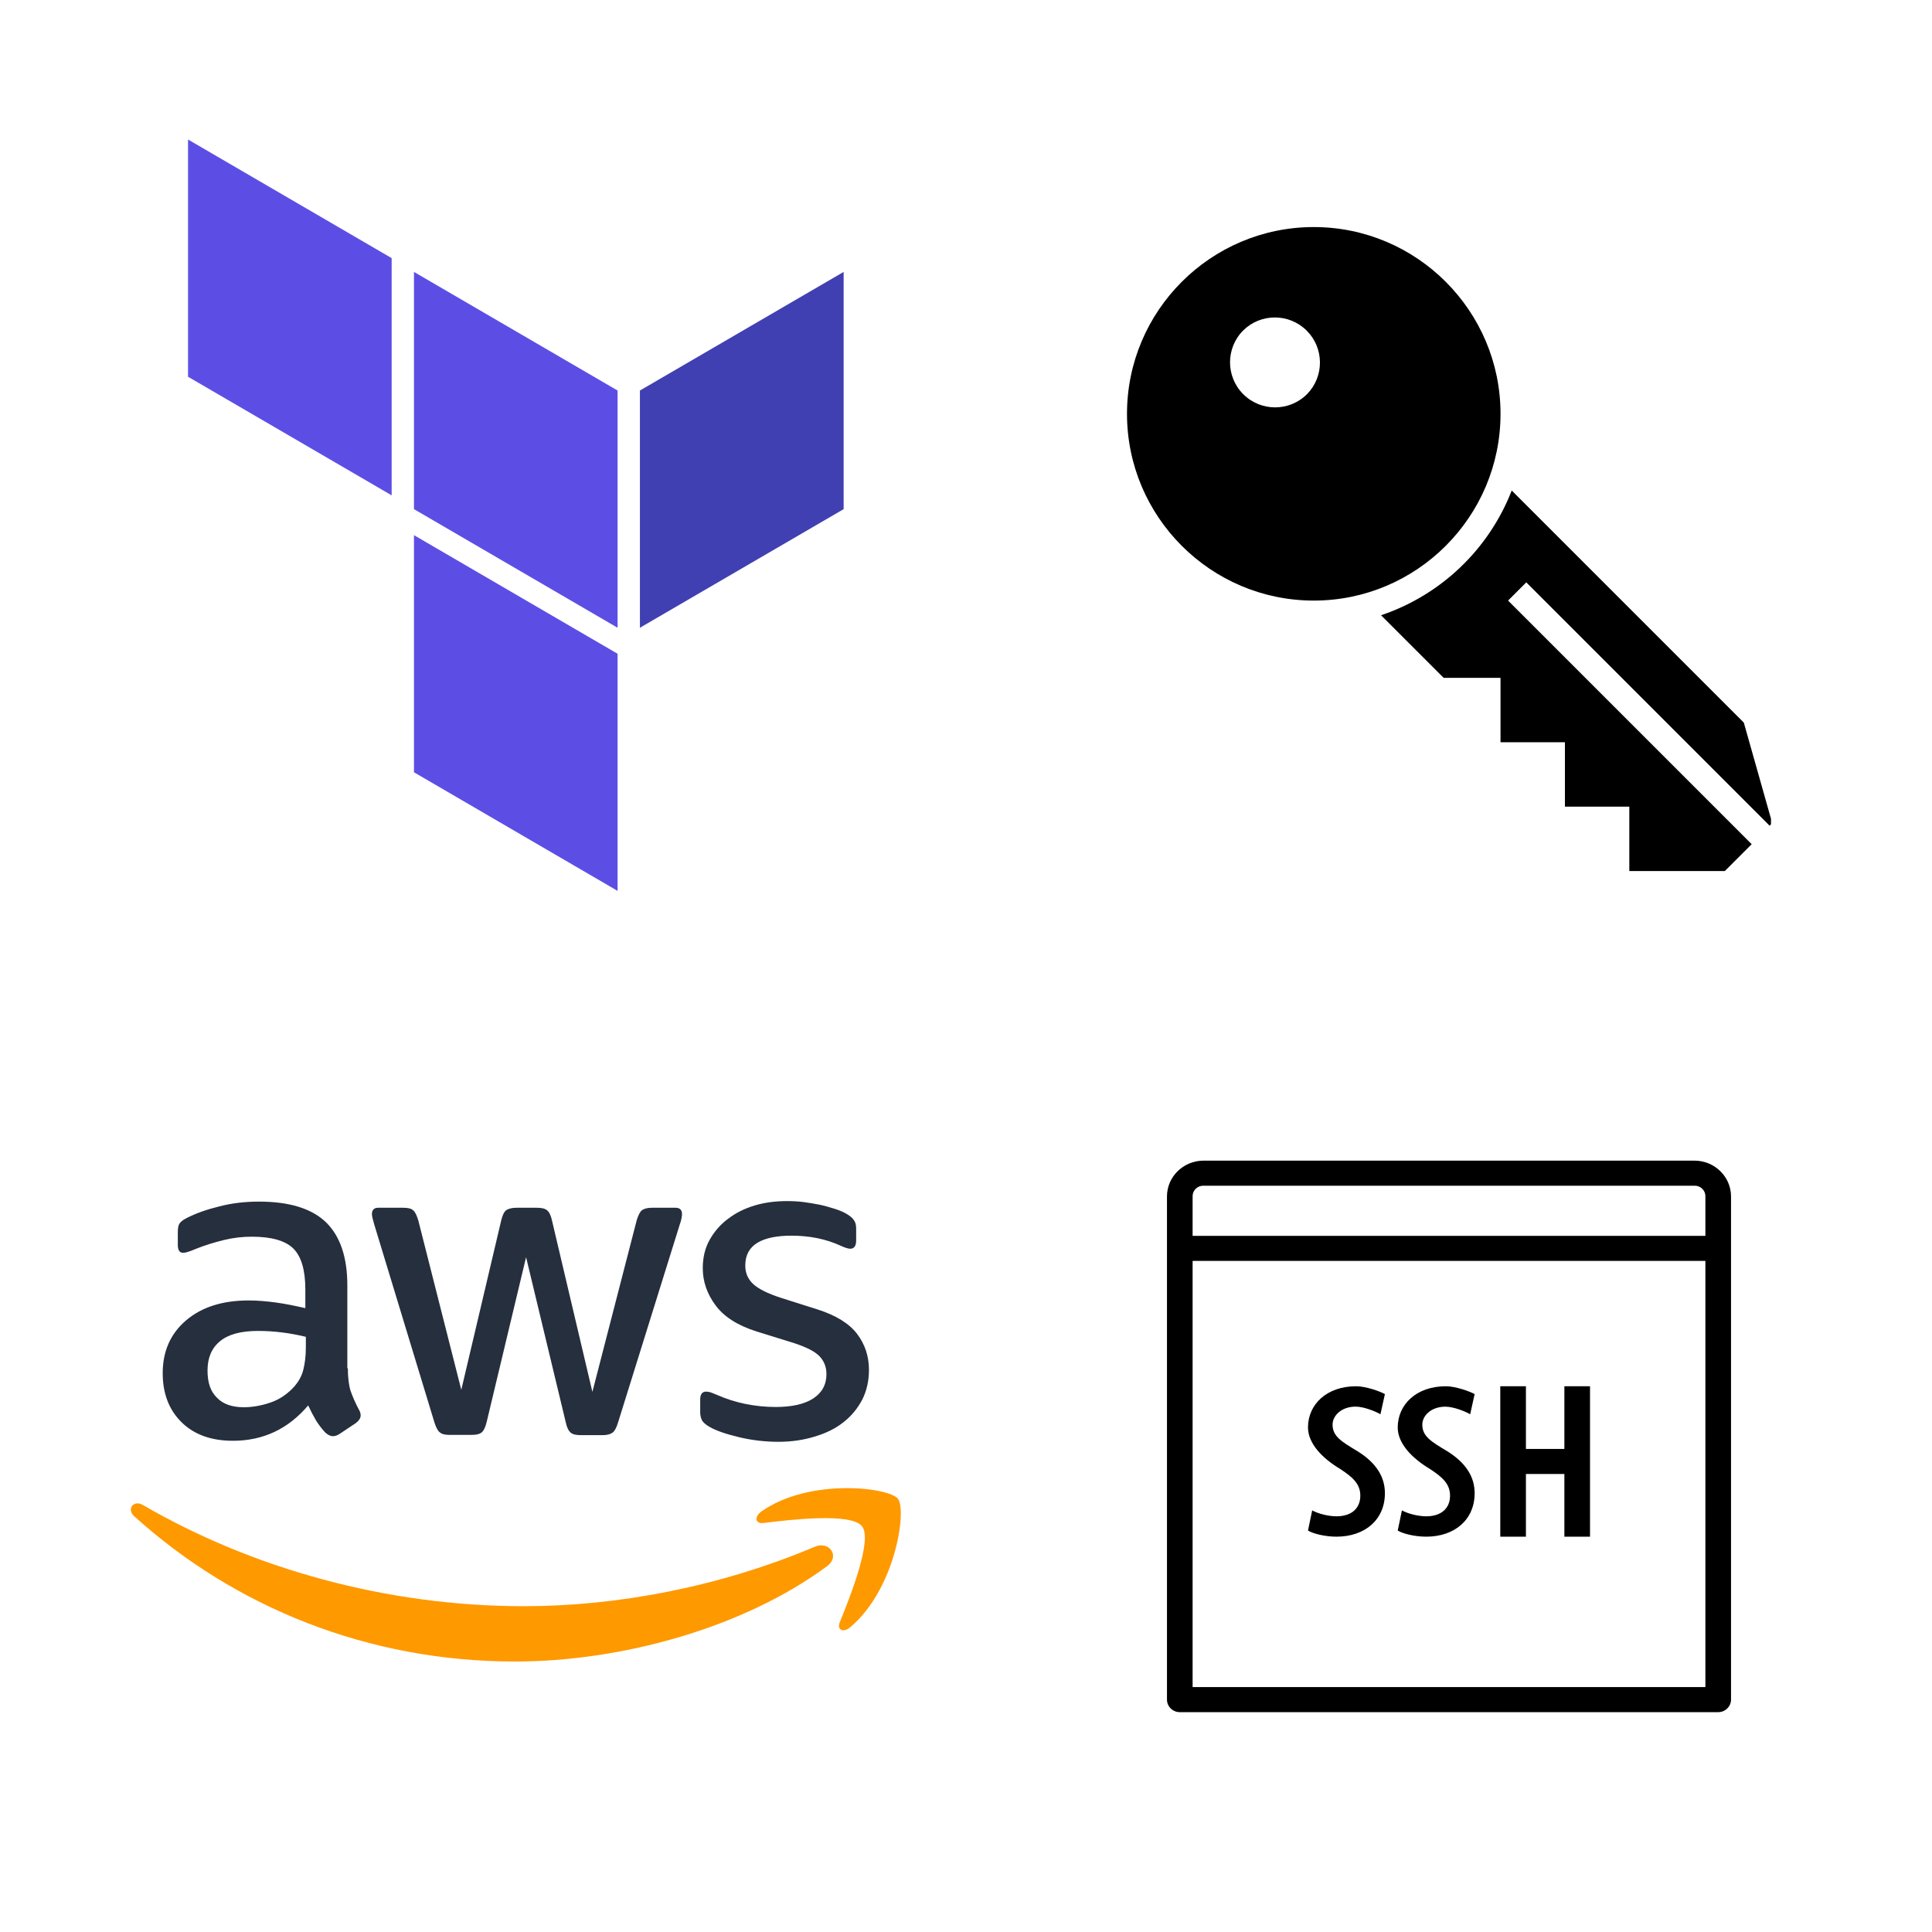 <?xml version="1.0" encoding="UTF-8" standalone="no"?><!-- Generator: Gravit.io --><svg xmlns="http://www.w3.org/2000/svg" xmlns:xlink="http://www.w3.org/1999/xlink" style="isolation:isolate" viewBox="0 0 300 300" width="300pt" height="300pt"><defs><clipPath id="_clipPath_BMVP7PmD6PXeRrma42HZ1gNY8DzEpTzo"><rect width="300" height="300"/></clipPath></defs><g clip-path="url(#_clipPath_BMVP7PmD6PXeRrma42HZ1gNY8DzEpTzo)"><path d=" M 186.868 180.223 C 183.749 180.24 181.224 182.708 181.207 185.758 L 181.207 263.916 C 181.207 264.987 182.103 265.863 183.198 265.863 L 266.802 265.863 C 267.897 265.863 268.793 264.987 268.793 263.916 L 268.793 185.758 C 268.776 182.708 266.251 180.24 263.132 180.223 L 186.868 180.223 Z  M 186.868 184.116 L 263.132 184.116 C 263.58 184.108 264.011 184.279 264.328 184.589 C 264.645 184.898 264.819 185.32 264.812 185.758 L 264.812 191.901 L 185.188 191.901 L 185.188 185.758 C 185.181 185.32 185.355 184.898 185.672 184.589 C 185.989 184.279 186.42 184.108 186.868 184.116 Z  M 185.188 195.794 L 264.812 195.794 L 264.812 261.97 L 185.188 261.97 L 185.188 195.794 Z  M 210.576 215.257 C 206.004 215.257 203.104 218.08 203.104 221.651 C 203.104 224.137 205.319 226.425 208.04 228.06 C 210.031 229.353 211.229 230.41 211.229 232.249 C 211.229 234.156 209.931 235.451 207.527 235.451 C 206.261 235.451 204.66 235.042 203.756 234.53 L 203.104 237.664 C 203.866 238.135 205.717 238.614 207.529 238.614 C 211.928 238.614 215.047 235.99 215.047 231.869 C 215.047 229.421 213.811 227.202 210.723 225.3 C 208.219 223.802 206.921 222.99 206.921 221.217 C 206.921 219.82 208.297 218.42 210.505 218.42 C 211.812 218.42 213.664 219.195 214.354 219.607 L 215.047 216.474 C 214.394 216.094 212.141 215.257 210.576 215.257 Z  M 232.962 215.257 L 232.962 238.614 L 236.944 238.614 L 236.944 228.882 L 242.915 228.882 L 242.915 238.614 L 246.897 238.614 L 246.897 215.257 L 242.915 215.257 L 242.915 224.989 L 236.944 224.989 L 236.944 215.257 L 232.962 215.257 Z  M 224.51 215.257 C 219.938 215.257 217.038 218.085 217.038 221.661 C 217.038 224.144 219.253 226.425 221.974 228.06 C 223.965 229.353 225.163 230.41 225.163 232.249 C 225.163 234.156 223.865 235.451 221.461 235.451 C 220.195 235.451 218.594 235.042 217.691 234.53 L 217.038 237.664 C 217.8 238.135 219.651 238.614 221.463 238.614 C 225.862 238.614 228.981 235.99 228.981 231.869 C 228.981 229.421 227.745 227.21 224.658 225.3 C 222.153 223.812 220.856 222.99 220.856 221.217 C 220.856 219.82 222.231 218.428 224.439 218.428 C 225.746 218.428 227.598 219.195 228.288 219.605 L 228.981 216.474 C 228.328 216.102 226.075 215.257 224.51 215.257 Z " fill="rgb(0,0,0)"/><path d=" M 234.172 93.258 L 237 90.43 L 274.79 128.22 L 275 127.968 L 275 127.14 L 270.78 112.208 L 234.74 76.17 C 231.178 85.312 223.746 92.404 214.448 95.536 L 224.172 105.258 L 233 105.258 L 233 115.258 L 243 115.258 L 243 125.258 L 253 125.258 L 253 135.258 L 267.828 135.258 L 272 131.086 L 234.172 93.258 Z  M 204 35.258 C 188.01 35.258 175 48.266 175 64.258 C 175 80.25 188.01 93.258 204 93.258 C 219.99 93.258 233 80.25 233 64.258 C 233 48.266 219.99 35.258 204 35.258 Z  M 202.95 61.208 C 200.215 63.94 195.783 63.94 193.048 61.208 C 190.316 58.472 190.316 54.041 193.048 51.306 C 195.789 48.609 200.191 48.627 202.91 51.346 C 205.629 54.064 205.647 58.467 202.95 61.208 L 202.95 61.208 Z " fill="rgb(0,0,0)"/><g><path d=" M 54.014 212.471 C 54.014 213.943 54.173 215.136 54.451 216.01 C 54.769 216.885 55.167 217.839 55.723 218.873 C 55.922 219.191 56.002 219.509 56.002 219.788 C 56.002 220.185 55.763 220.583 55.246 220.981 L 52.741 222.651 C 52.383 222.889 52.026 223.009 51.707 223.009 C 51.31 223.009 50.912 222.81 50.515 222.452 C 49.958 221.856 49.481 221.219 49.083 220.583 C 48.685 219.907 48.288 219.152 47.85 218.237 C 44.749 221.895 40.852 223.724 36.16 223.724 C 32.82 223.724 30.156 222.77 28.208 220.861 C 26.259 218.953 25.265 216.408 25.265 213.227 C 25.265 209.847 26.458 207.103 28.883 205.036 C 31.309 202.968 34.53 201.934 38.625 201.934 C 39.977 201.934 41.369 202.054 42.84 202.252 C 44.311 202.451 45.822 202.769 47.413 203.127 L 47.413 200.224 C 47.413 197.202 46.777 195.095 45.544 193.862 C 44.272 192.63 42.125 192.033 39.063 192.033 C 37.671 192.033 36.24 192.192 34.768 192.55 C 33.297 192.908 31.866 193.345 30.474 193.902 C 29.838 194.181 29.361 194.34 29.082 194.419 C 28.804 194.499 28.605 194.538 28.446 194.538 C 27.889 194.538 27.611 194.141 27.611 193.306 L 27.611 191.357 C 27.611 190.721 27.691 190.244 27.889 189.966 C 28.088 189.687 28.446 189.409 29.003 189.131 C 30.394 188.415 32.065 187.818 34.013 187.341 C 35.961 186.824 38.029 186.586 40.216 186.586 C 44.948 186.586 48.407 187.659 50.634 189.807 C 52.821 191.954 53.934 195.214 53.934 199.588 L 53.934 212.471 L 54.014 212.471 Z  M 37.87 218.515 C 39.182 218.515 40.534 218.277 41.965 217.8 C 43.397 217.323 44.669 216.448 45.743 215.255 C 46.379 214.499 46.856 213.664 47.095 212.71 C 47.333 211.756 47.493 210.603 47.493 209.251 L 47.493 207.581 C 46.339 207.302 45.107 207.064 43.834 206.905 C 42.562 206.746 41.329 206.666 40.097 206.666 C 37.433 206.666 35.484 207.183 34.172 208.257 C 32.86 209.33 32.224 210.841 32.224 212.829 C 32.224 214.698 32.701 216.09 33.695 217.044 C 34.649 218.038 36.041 218.515 37.87 218.515 L 37.87 218.515 Z  M 69.8 222.81 C 69.084 222.81 68.607 222.691 68.289 222.412 C 67.97 222.174 67.692 221.617 67.454 220.861 L 58.109 190.125 C 57.871 189.329 57.751 188.813 57.751 188.534 C 57.751 187.898 58.069 187.54 58.706 187.54 L 62.602 187.54 C 63.358 187.54 63.875 187.659 64.153 187.938 C 64.471 188.176 64.71 188.733 64.948 189.488 L 71.629 215.812 L 77.832 189.488 C 78.03 188.693 78.269 188.176 78.587 187.938 C 78.905 187.699 79.462 187.54 80.178 187.54 L 83.359 187.54 C 84.114 187.54 84.631 187.659 84.949 187.938 C 85.267 188.176 85.546 188.733 85.705 189.488 L 91.987 216.13 L 98.866 189.488 C 99.105 188.693 99.383 188.176 99.661 187.938 C 99.98 187.699 100.497 187.54 101.212 187.54 L 104.91 187.54 C 105.546 187.54 105.904 187.858 105.904 188.534 C 105.904 188.733 105.864 188.932 105.825 189.17 C 105.785 189.409 105.705 189.727 105.546 190.164 L 95.964 220.901 C 95.725 221.696 95.447 222.213 95.129 222.452 C 94.81 222.691 94.293 222.85 93.618 222.85 L 90.198 222.85 C 89.442 222.85 88.925 222.73 88.607 222.452 C 88.289 222.174 88.011 221.657 87.852 220.861 L 81.689 195.214 L 75.565 220.822 C 75.366 221.617 75.128 222.134 74.81 222.412 C 74.492 222.691 73.935 222.81 73.219 222.81 L 69.8 222.81 Z  M 120.895 223.883 C 118.827 223.883 116.76 223.645 114.771 223.168 C 112.783 222.691 111.232 222.174 110.199 221.577 C 109.562 221.219 109.125 220.822 108.966 220.464 C 108.807 220.106 108.727 219.708 108.727 219.35 L 108.727 217.323 C 108.727 216.488 109.046 216.09 109.642 216.09 C 109.881 216.09 110.119 216.13 110.358 216.209 C 110.596 216.289 110.954 216.448 111.352 216.607 C 112.704 217.203 114.175 217.68 115.726 217.999 C 117.316 218.317 118.867 218.476 120.457 218.476 C 122.963 218.476 124.911 218.038 126.263 217.163 C 127.615 216.289 128.331 215.016 128.331 213.386 C 128.331 212.273 127.973 211.358 127.257 210.603 C 126.541 209.847 125.189 209.171 123.241 208.535 L 117.475 206.746 C 114.573 205.831 112.425 204.479 111.113 202.69 C 109.801 200.94 109.125 198.992 109.125 196.924 C 109.125 195.254 109.483 193.783 110.199 192.51 C 110.914 191.238 111.869 190.125 113.062 189.25 C 114.254 188.335 115.606 187.659 117.197 187.182 C 118.787 186.705 120.457 186.506 122.207 186.506 C 123.082 186.506 123.996 186.546 124.871 186.665 C 125.786 186.785 126.621 186.944 127.456 187.103 C 128.251 187.302 129.007 187.5 129.722 187.739 C 130.438 187.977 130.995 188.216 131.392 188.455 C 131.949 188.773 132.347 189.091 132.585 189.449 C 132.824 189.767 132.943 190.204 132.943 190.761 L 132.943 192.63 C 132.943 193.465 132.625 193.902 132.029 193.902 C 131.71 193.902 131.193 193.743 130.518 193.425 C 128.251 192.391 125.706 191.874 122.883 191.874 C 120.617 191.874 118.827 192.232 117.595 192.988 C 116.362 193.743 115.726 194.896 115.726 196.527 C 115.726 197.64 116.123 198.594 116.919 199.35 C 117.714 200.105 119.185 200.861 121.293 201.537 L 126.939 203.326 C 129.802 204.241 131.869 205.513 133.102 207.143 C 134.335 208.774 134.931 210.642 134.931 212.71 C 134.931 214.42 134.573 215.971 133.897 217.323 C 133.182 218.674 132.227 219.867 130.995 220.822 C 129.762 221.816 128.291 222.531 126.581 223.048 C 124.792 223.605 122.923 223.883 120.895 223.883 L 120.895 223.883 Z " fill="rgb(37,47,62)"/><g><path d=" M 128.41 243.208 C 115.328 252.871 96.321 258 79.979 258 C 57.075 258 36.438 249.531 20.851 235.454 C 19.619 234.341 20.732 232.83 22.203 233.705 C 39.063 243.487 59.859 249.411 81.371 249.411 C 95.884 249.411 111.829 246.389 126.501 240.186 C 128.688 239.192 130.557 241.618 128.41 243.208 L 128.41 243.208 Z " fill-rule="evenodd" fill="rgb(255,153,0)"/><path d=" M 133.858 237.005 C 132.188 234.858 122.803 235.971 118.549 236.488 C 117.276 236.647 117.078 235.534 118.231 234.699 C 125.706 229.45 137.993 230.961 139.424 232.711 C 140.856 234.5 139.027 246.787 132.029 252.672 C 130.955 253.586 129.921 253.109 130.398 251.916 C 131.989 247.98 135.528 239.113 133.858 237.005 L 133.858 237.005 Z " fill-rule="evenodd" fill="rgb(255,153,0)"/></g></g><g><path d=" M 95.898 60.641 L 95.898 97.477 L 64.281 79.059 L 64.281 42.223 L 95.898 60.641 Z " fill-rule="evenodd" fill="rgb(92,78,229)"/><path d=" M 99.367 97.477 L 131 79.059 L 131 42.223 L 99.367 60.641 L 99.367 97.477 Z " fill-rule="evenodd" fill="rgb(64,64,178)"/><path d=" M 29.199 58.501 L 60.817 76.917 L 60.817 40.082 L 29.199 21.664 L 29.199 58.501 Z  M 95.898 101.516 L 64.281 83.098 L 64.281 119.918 L 95.898 138.336 L 95.898 101.516 Z " fill-rule="evenodd" fill="rgb(92,78,229)"/></g></g></svg>